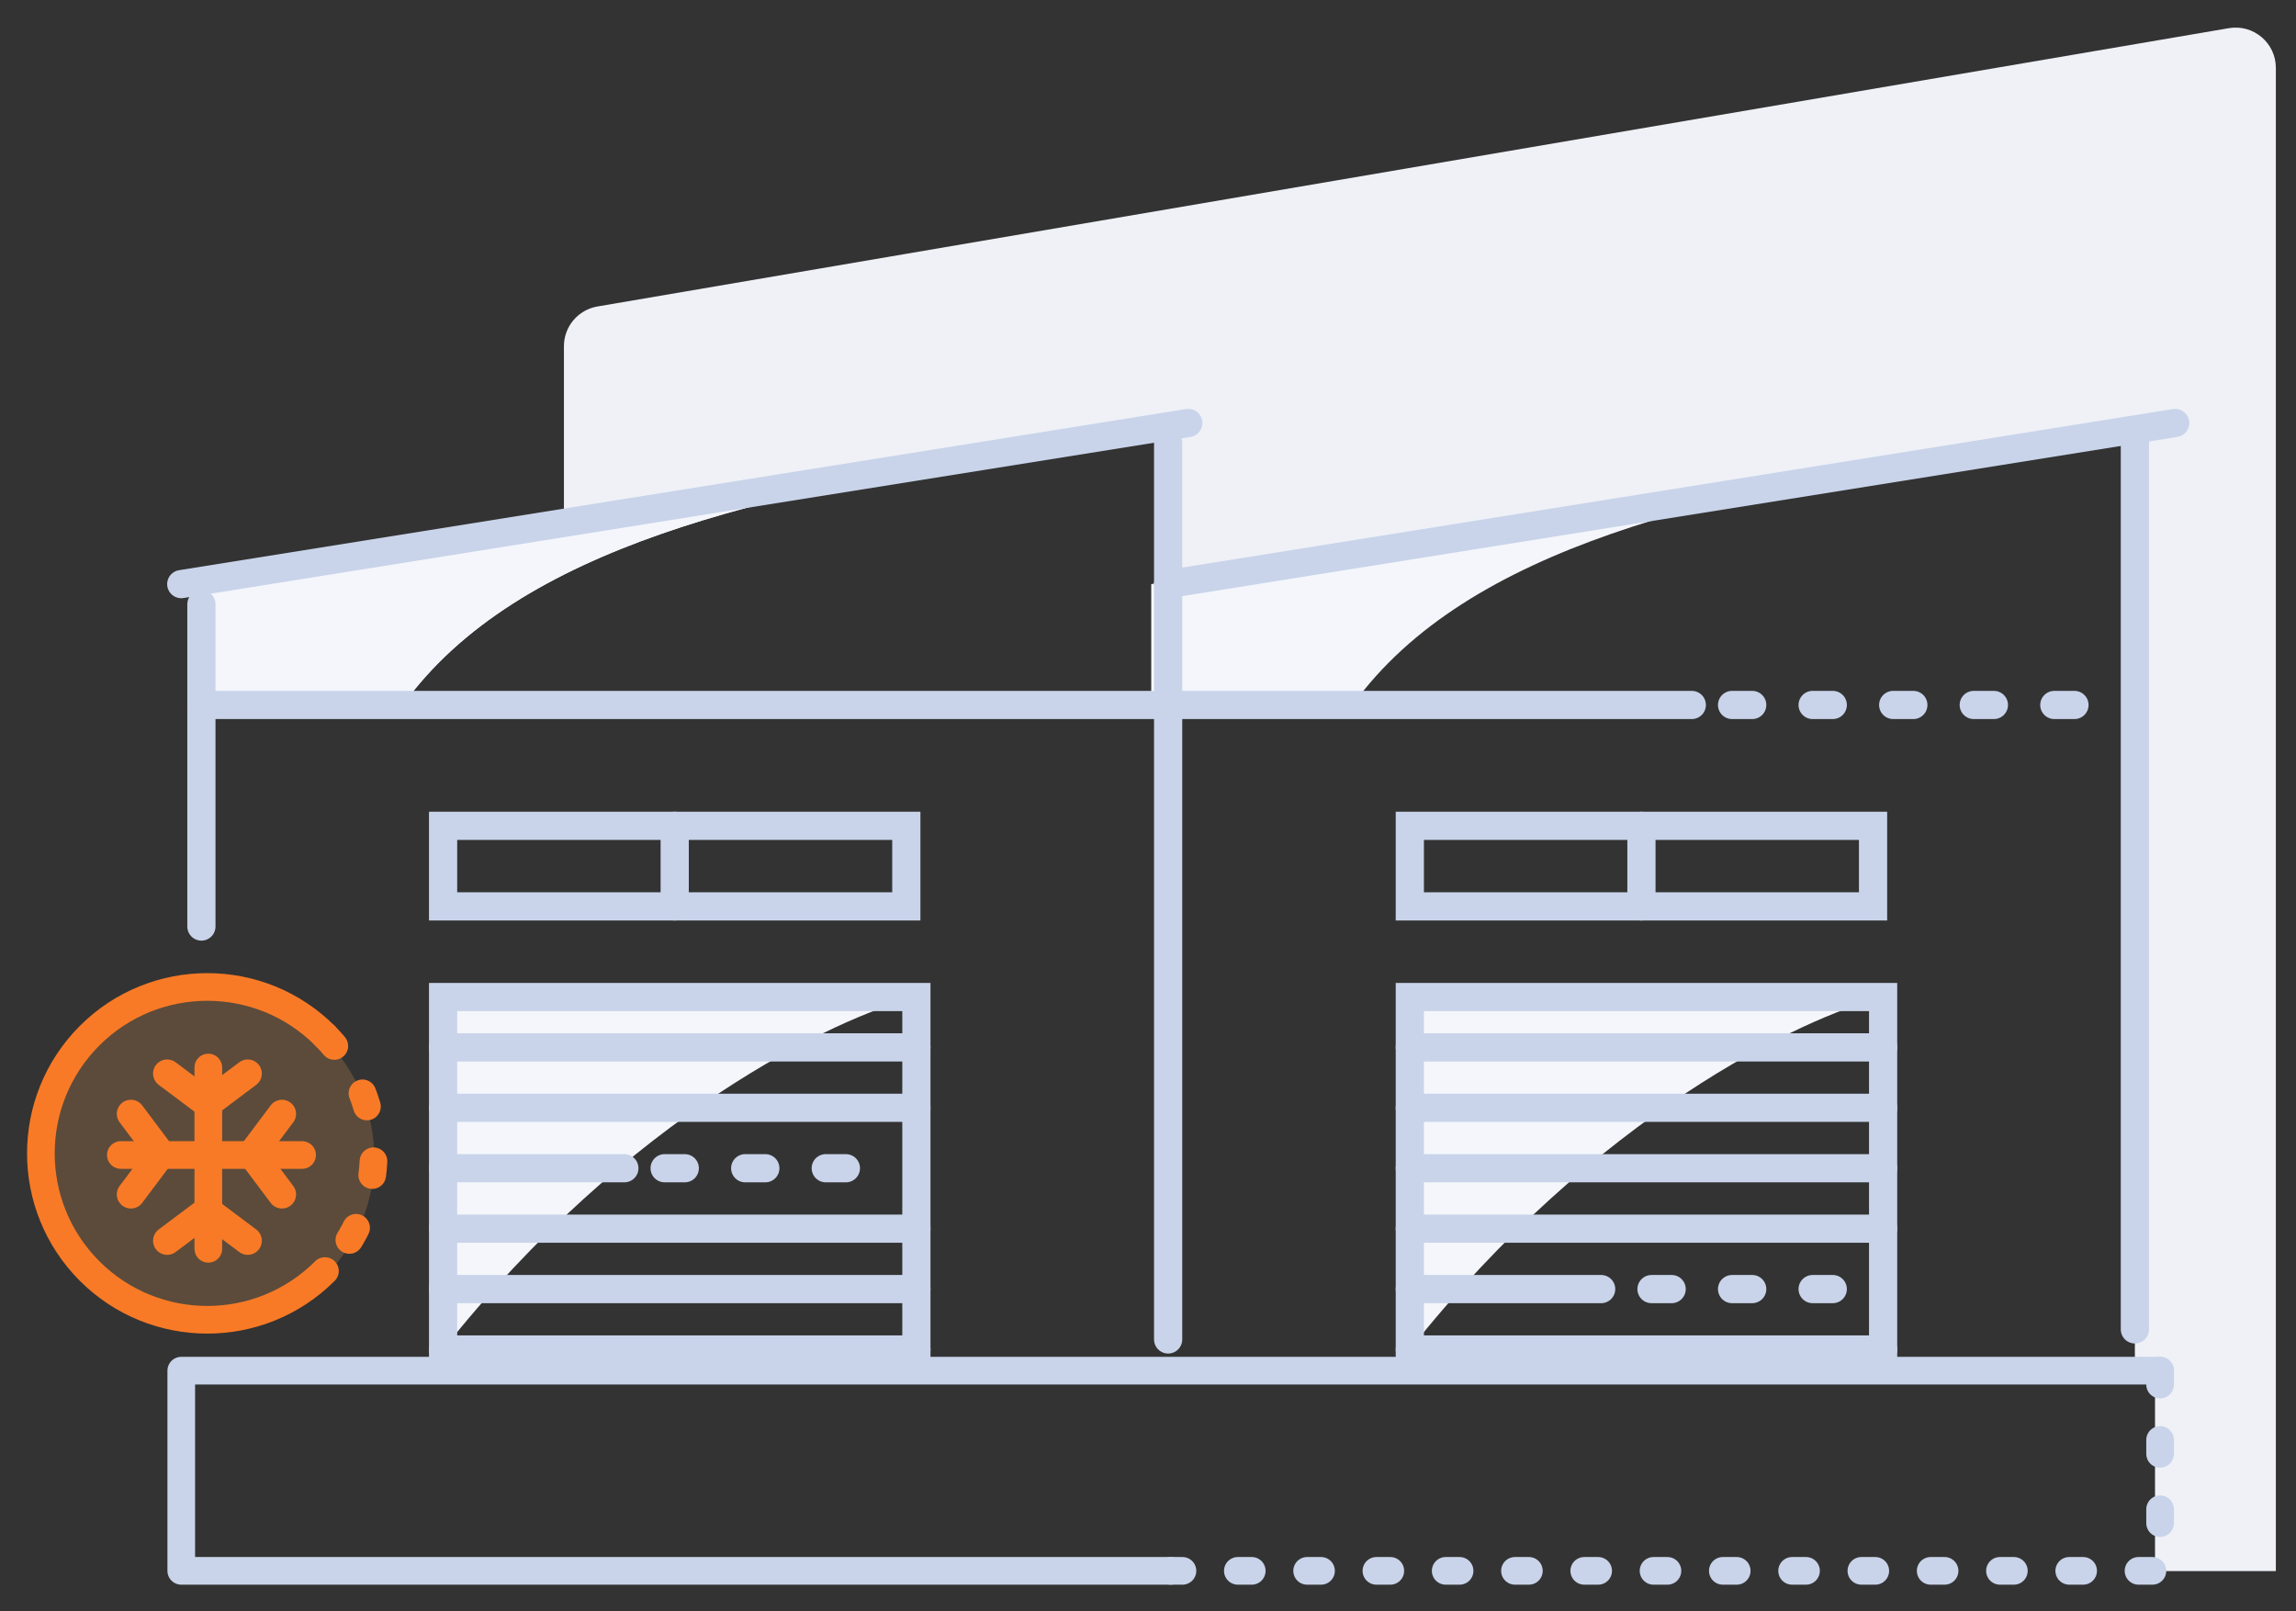 <svg width="114" height="80" viewBox="0 0 114 80" fill="none" xmlns="http://www.w3.org/2000/svg">
<rect x="0" y="0" width="114" height="80" fill="#333333" stroke="none"/>
<path d="M29.664 15.216L110.664 1.399C111.885 1.19 113 2.131 113 3.37V78H107V68H106V21.5L58 29V21.5L28 26V17.188C28 16.213 28.703 15.38 29.664 15.216Z" fill="#EFF1F7"/>
<path d="M57.161 29L98.376 22.352C100.128 22.065 101.894 21.785 103.661 21.5L98.376 22.352C85.246 24.505 72.895 27.06 67.161 35L57.161 35L57.161 29Z" fill="#F4F6FB"/>
<path d="M58 29L108 21" stroke="#C9D4EA" stroke-width="1.4" stroke-linecap="round"/>
<path d="M10 29L51.215 22.352C52.967 22.065 54.734 21.785 56.5 21.5L51.215 22.352C38.085 24.505 25.735 27.06 20 35L10 35L10 29Z" fill="#EAECF1"/>
<path d="M10 29L51.215 22.352C52.967 22.065 54.734 21.785 56.5 21.5L51.215 22.352C38.085 24.505 25.735 27.06 20 35L10 35L10 29Z" fill="#F4F6FB"/>
<path d="M10 46V30" stroke="#C9D4EA" stroke-width="1.4" stroke-linecap="round"/>
<path d="M58 66.5V22" stroke="#C9D4EA" stroke-width="1.4" stroke-linecap="round"/>
<path d="M106 66V22" stroke="#C9D4EA" stroke-width="1.4" stroke-linecap="round"/>
<path fill-rule="evenodd" clip-rule="evenodd" d="M18.584 57.477C18.584 62.057 14.871 65.769 10.292 65.769C5.712 65.769 2 62.057 2 57.477C2 52.897 5.712 49.185 10.292 49.185C14.871 49.185 18.584 52.897 18.584 57.477" fill="#FFAB56" fill-opacity="0.2"/>
<path d="M16.134 51.42C19.36 54.646 19.36 59.877 16.134 63.105" stroke="#F97A26" stroke-width="1.373" stroke-linecap="round" stroke-linejoin="round" stroke-dasharray="0.69 2.75 0.69 2.75 0.69 2.75"/>
<path d="M16.134 63.104C12.908 66.33 7.676 66.33 4.449 63.104C1.223 59.878 1.223 54.647 4.449 51.419C7.676 48.194 12.908 48.194 16.134 51.419" stroke="#F97A26" stroke-width="1.373" stroke-linecap="round" stroke-linejoin="round"/>
<path d="M10.343 53V62" stroke="#F97A26" stroke-width="1.373" stroke-linecap="round" stroke-linejoin="round"/>
<path d="M15 57.343H6" stroke="#F97A26" stroke-width="1.373" stroke-linecap="round" stroke-linejoin="round"/>
<path d="M6.5 55.3L8 57.3L6.5 59.3" stroke="#F97A26" stroke-width="1.4" stroke-linecap="round"/>
<path d="M14 55.3L12.5 57.3L14 59.3" stroke="#F97A26" stroke-width="1.4" stroke-linecap="round"/>
<path d="M8.3 53.3L10.3 54.8L12.3 53.3" stroke="#F97A26" stroke-width="1.4" stroke-linecap="round"/>
<path d="M8.3 61.6L10.3 60.1L12.3 61.6" stroke="#F97A26" stroke-width="1.4" stroke-linecap="round"/>
<path d="M107.252 68.05V77.989H58.126" stroke="#C9D4EA" stroke-width="1.373" stroke-linecap="round" stroke-linejoin="round" stroke-dasharray="0.69 2.75 0.69 2.75 0.69 2.75"/>
<path d="M58.126 77.989H9V68.05H107.252" stroke="#C9D4EA" stroke-width="1.373" stroke-linecap="round" stroke-linejoin="round"/>
<path d="M9 29L59 21" stroke="#C9D4EA" stroke-width="1.4" stroke-linecap="round"/>
<path d="M22 49.5V67C31.2 55.4 41.5 50.5 45.5 49.5H22Z" fill="#F4F6FB"/>
<path d="M70 49.5V67C79.2 55.4 89.5 50.5 93.5 49.5H70Z" fill="#F4F6FB"/>
<path d="M10 35H84" stroke="#C9D4EA" stroke-width="1.4" stroke-linecap="round"/>
<path d="M86 35L104 35" stroke="#C9D4EA" stroke-width="1.4" stroke-linecap="round" stroke-dasharray="1 3"/>
<rect x="22" y="41" width="23" height="4" stroke="#C9D4EA" stroke-width="1.4"/>
<path d="M22 67.5V49.5H45.5V67.5" stroke="#C9D4EA" stroke-width="1.4" stroke-linecap="round"/>
<path d="M33.5 41V45" stroke="#C9D4EA" stroke-width="1.4" stroke-linecap="round"/>
<path d="M22 52H45.5" stroke="#C9D4EA" stroke-width="1.4" stroke-linecap="round"/>
<path d="M22 55H45.5" stroke="#C9D4EA" stroke-width="1.4" stroke-linecap="round"/>
<path d="M22 58L31 58" stroke="#C9D4EA" stroke-width="1.4" stroke-linecap="round"/>
<path d="M33 58H43" stroke="#C9D4EA" stroke-width="1.4" stroke-linecap="round" stroke-dasharray="1 3"/>
<path d="M22 64H45.5" stroke="#C9D4EA" stroke-width="1.4" stroke-linecap="round"/>
<path d="M22 61H45.5" stroke="#C9D4EA" stroke-width="1.4" stroke-linecap="round"/>
<path d="M22 67H45.5" stroke="#C9D4EA" stroke-width="1.4" stroke-linecap="round"/>
<rect x="70" y="41" width="23" height="4" stroke="#C9D4EA" stroke-width="1.4"/>
<path d="M70 67.5V49.5H93.5V67.5" stroke="#C9D4EA" stroke-width="1.4" stroke-linecap="round"/>
<path d="M81.5 41V45" stroke="#C9D4EA" stroke-width="1.4" stroke-linecap="round"/>
<path d="M70 52H93.5" stroke="#C9D4EA" stroke-width="1.4" stroke-linecap="round"/>
<path d="M70 55H93.5" stroke="#C9D4EA" stroke-width="1.4" stroke-linecap="round"/>
<path d="M70 58H93.5" stroke="#C9D4EA" stroke-width="1.4" stroke-linecap="round"/>
<path d="M70 64H79.5" stroke="#C9D4EA" stroke-width="1.4" stroke-linecap="round"/>
<path d="M82 64H91.5" stroke="#C9D4EA" stroke-width="1.4" stroke-linecap="round" stroke-dasharray="1 3"/>
<path d="M70 61H93.5" stroke="#C9D4EA" stroke-width="1.4" stroke-linecap="round"/>
<path d="M70 67H93.5" stroke="#C9D4EA" stroke-width="1.4" stroke-linecap="round"/>
</svg>
